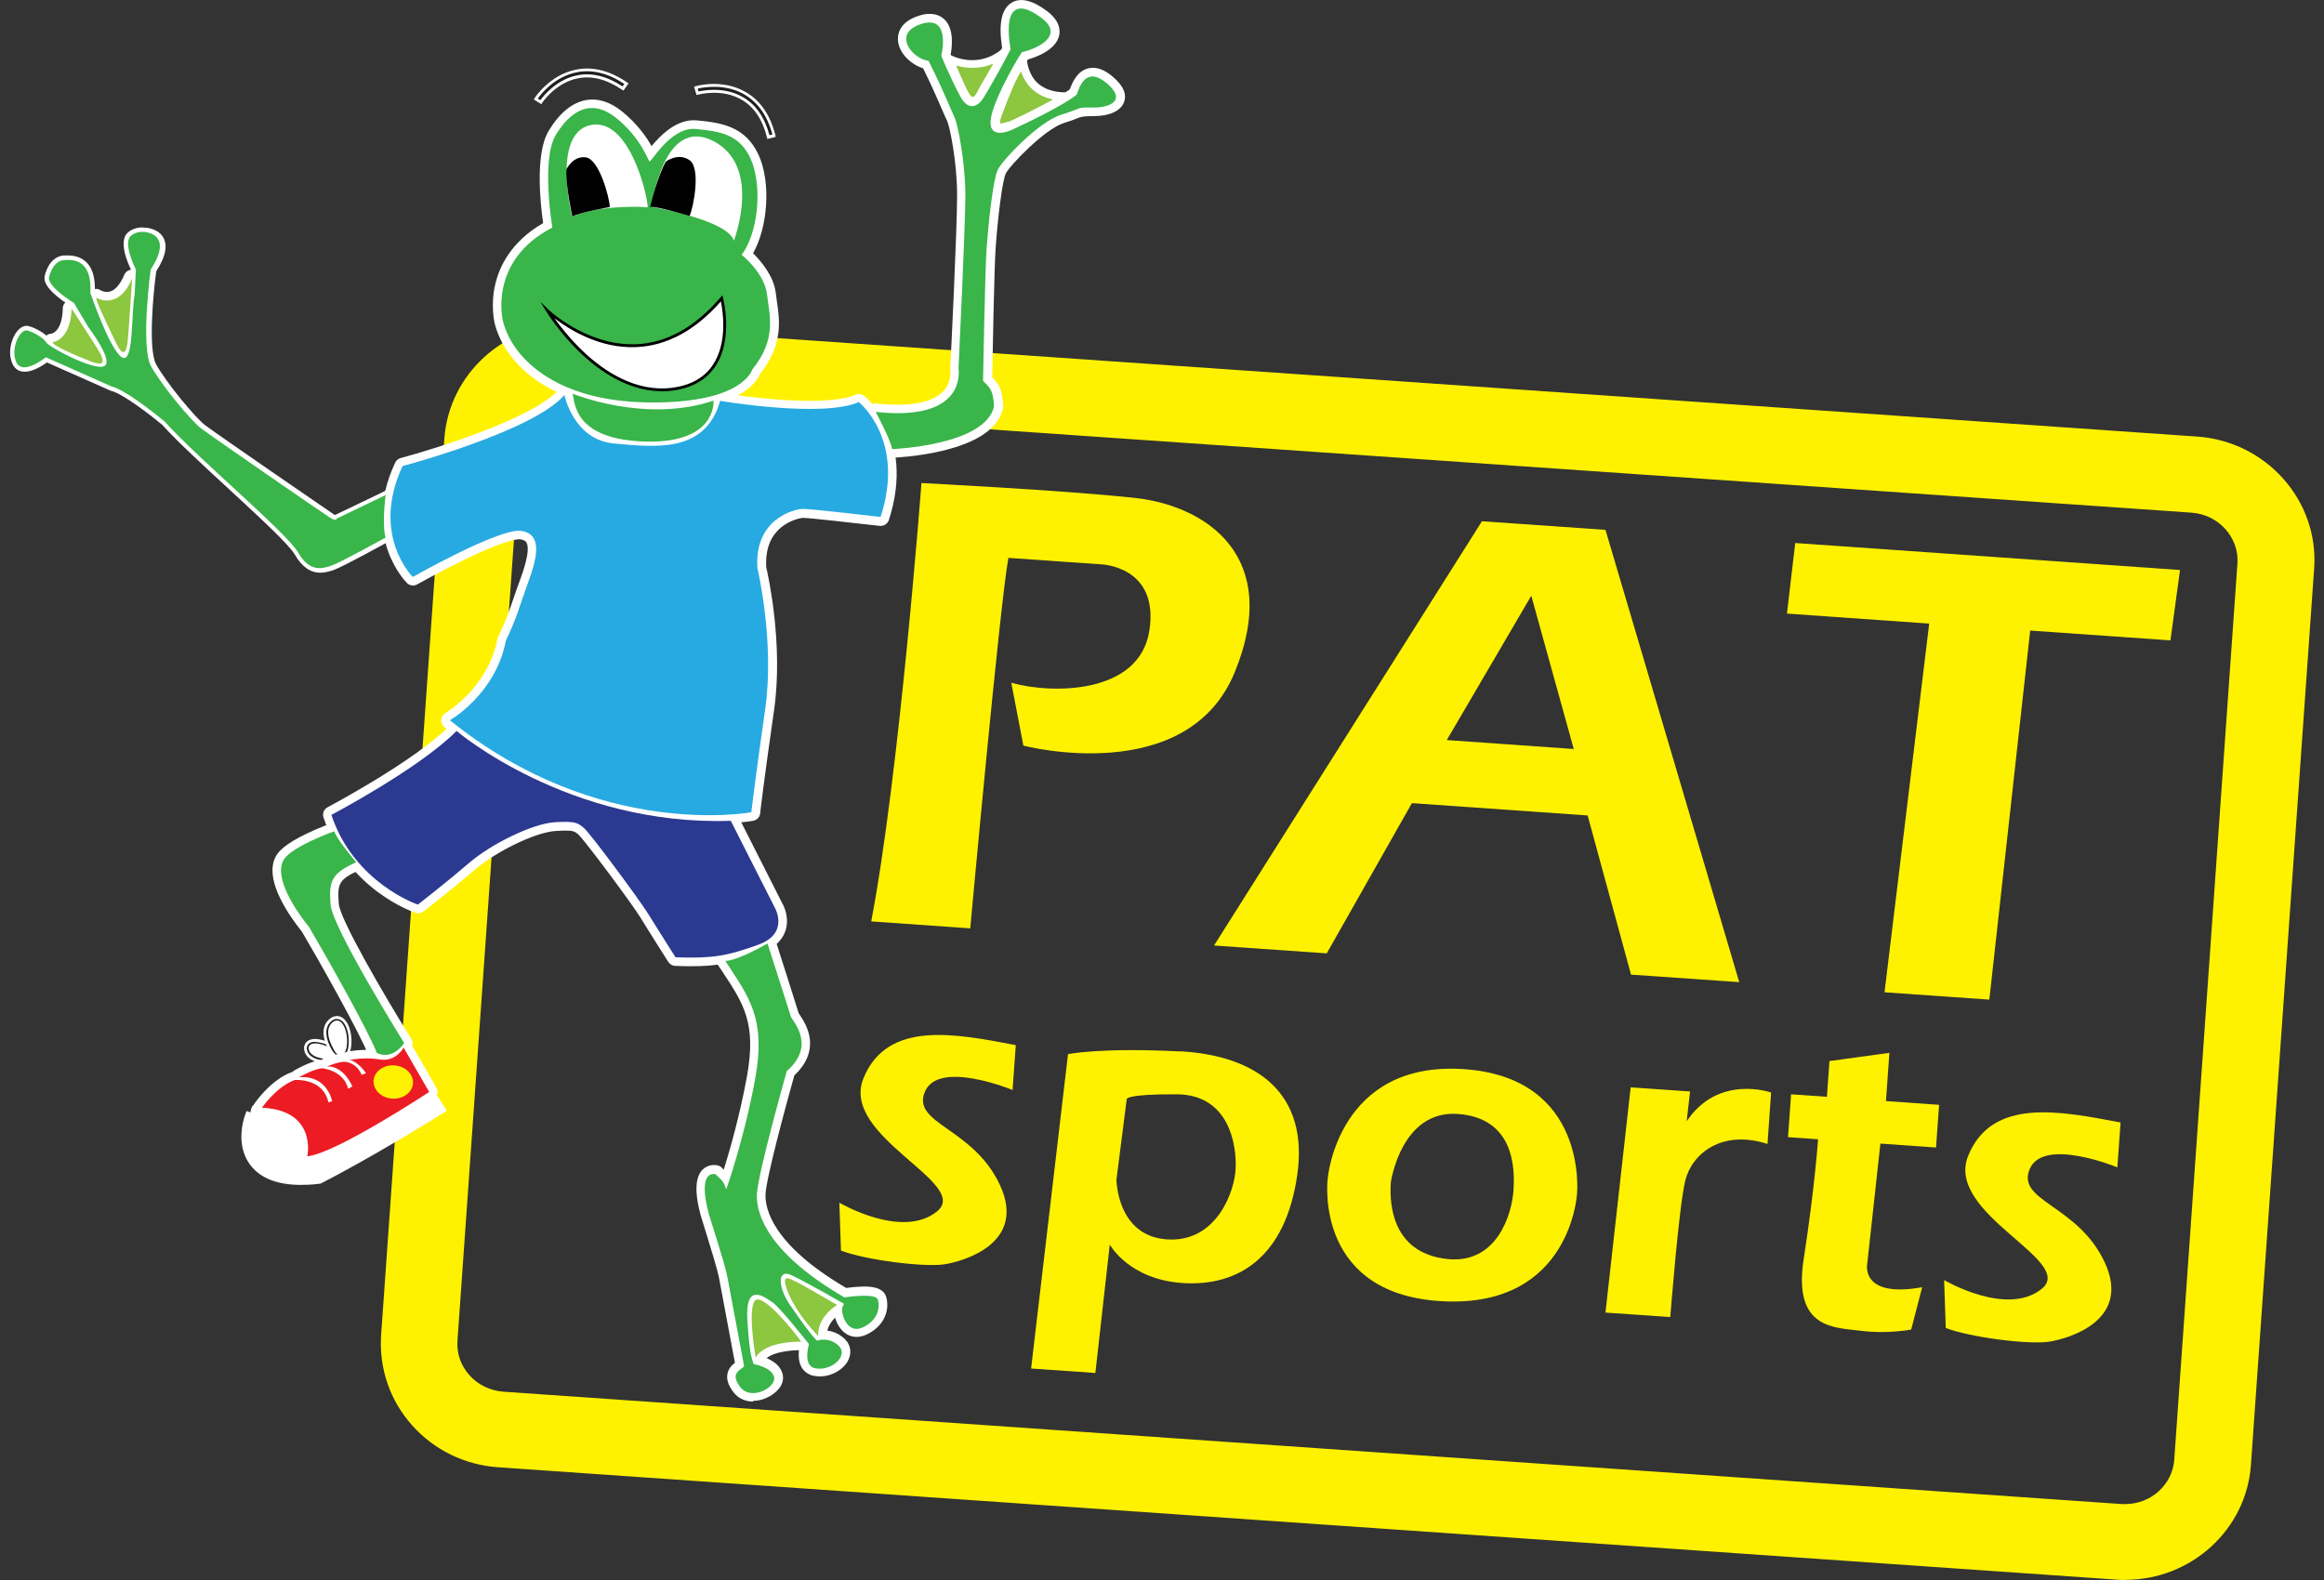 <svg xmlns="http://www.w3.org/2000/svg" width="100" height="68" viewBox="0 0 100 68" fill="none"><rect x="0" y="0" width="100" height="68" fill="#333333" stroke="none"/><g clip-path="url(#clip0_15602_3118)"><path d="M40.819 2.523C40.819 2.523 42.074 3.215 43.236 2.23L42.268 3.937C42.268 3.937 41.873 4.952 41.385 3.822C40.897 2.692 40.827 2.53 40.827 2.53" fill="#8DC63F"></path><path d="M44.004 2.445C44.004 2.445 43.98 4.19 45.925 4.152C45.925 4.152 43.701 5.359 43.438 5.397C43.182 5.436 42.648 5.72 42.95 4.898C43.252 4.075 43.825 2.699 44.004 2.438" fill="#8DC63F"></path><path d="M91.456 67.999C91.325 67.999 91.201 67.999 91.069 67.984L21.435 63.148C19.994 63.048 18.677 62.403 17.732 61.342C16.771 60.265 16.307 58.889 16.399 57.467L19.119 18.889C19.313 16.113 21.683 13.945 24.519 13.945C24.651 13.945 24.774 13.945 24.906 13.961L94.54 18.789C97.522 18.996 99.785 21.549 99.576 24.47L96.856 63.048C96.663 65.824 94.292 67.992 91.456 67.992V67.999ZM24.511 17.228C23.403 17.228 22.481 18.066 22.404 19.127L19.684 57.705C19.646 58.243 19.824 58.766 20.196 59.181C20.568 59.604 21.087 59.85 21.66 59.896L91.294 64.732C91.348 64.732 91.394 64.732 91.449 64.732C92.556 64.732 93.478 63.894 93.556 62.833L96.275 24.255C96.353 23.132 95.469 22.148 94.3 22.064L24.666 17.236C24.612 17.236 24.558 17.236 24.511 17.236V17.228Z" fill="#FFF200"></path><path d="M39.649 20.797C39.649 20.797 38.704 33.305 37.488 39.655L41.749 39.955C41.749 39.955 43.027 25.955 43.391 24.01L47.366 24.287C47.366 24.287 49.884 24.349 49.458 27.132C49.032 29.915 45.212 29.869 43.515 29.384L44.035 32.09C44.035 32.09 51.077 33.935 53.13 28.931C55.183 23.926 51.883 21.758 48.815 21.427C45.747 21.097 39.649 20.789 39.649 20.789" fill="#FFF200"></path><path d="M77.248 23.371L76.891 26.408L83.012 26.838L81.09 42.706L85.599 43.022L87.358 27.138L93.393 27.561L93.804 24.532L77.248 23.371Z" fill="#FFF200"></path><path d="M43.709 44.981L43.57 46.911C43.57 46.911 40.378 45.589 39.797 46.988C39.216 48.379 41.873 48.518 43.027 51.001C44.182 53.484 41.517 54.276 40.633 54.414C39.742 54.545 37.248 54.23 36.186 53.822L36.117 51.762C36.117 51.762 38.813 53.353 40.316 52.139C41.819 50.924 36.124 48.918 37.155 46.404C38.185 43.89 41.121 44.489 43.717 44.981" fill="#FFF200"></path><path d="M91.247 48.311L91.108 50.241C91.108 50.241 87.916 48.919 87.335 50.318C86.754 51.709 89.411 51.848 90.565 54.331C91.72 56.814 89.055 57.606 88.171 57.745C87.28 57.875 84.786 57.56 83.724 57.153L83.655 55.092C83.655 55.092 86.351 56.684 87.854 55.469C89.357 54.254 83.662 52.248 84.693 49.734C85.723 47.22 88.652 47.819 91.255 48.311" fill="#FFF200"></path><path d="M70.166 46.805L69.082 56.491L71.871 56.684C71.871 56.684 72.235 51.979 72.514 50.818C72.793 49.657 74.087 48.596 76.054 49.234L76.209 47.02C76.209 47.02 73.939 46.213 72.576 48.258L72.723 46.974L70.159 46.797L70.166 46.805Z" fill="#FFF200"></path><path d="M69.066 22.803L63.767 22.434L52.239 40.693L57.089 41.031L60.753 34.565L68.315 35.096L70.182 41.946L74.838 42.269L69.082 22.803H69.066ZM62.249 31.859L65.89 25.64L67.718 32.236L62.249 31.851V31.859Z" fill="#FFF200"></path><path d="M50.767 45.252C47.389 45.075 45.956 45.367 45.956 45.367L44.368 58.898L47.133 59.09L47.753 53.563C47.753 53.563 48.582 55.093 50.953 55.223C53.324 55.354 55.315 54.07 55.818 50.58C56.322 47.097 54.145 45.429 50.767 45.245V45.252ZM50.201 53.34C48.055 53.186 48.04 50.772 48.04 50.772L48.481 47.312C48.481 47.312 48.381 47.082 50.643 47.097C52.905 47.113 53.215 49.304 53.169 50.288C53.13 51.272 52.347 53.494 50.201 53.34Z" fill="#FFF200"></path><path d="M62.969 46.012C57.577 45.658 57.135 50.686 57.135 50.686C57.081 51.055 56.686 55.76 62.14 56.006C67.594 56.252 67.858 51.378 67.858 51.378C67.858 51.378 68.354 46.366 62.969 46.012ZM62.264 54.184C60.11 53.946 59.754 52.17 59.847 50.878C59.847 50.878 60.288 47.773 62.721 47.942C65.146 48.111 65.193 50.256 65.123 51.248C65.053 52.247 64.418 54.423 62.264 54.184Z" fill="#FFF200"></path><path d="M77.062 47.096L78.611 47.204L78.72 45.666L81.299 45.312L81.152 47.388L83.438 47.55L83.306 49.387L80.912 49.218L80.347 54.377C80.347 54.377 80.013 55.883 82.71 55.399L82.237 57.221C82.237 57.221 81.207 57.421 80.083 57.275C78.96 57.129 77.139 57.229 77.612 54.184C78.084 51.14 78.231 49.033 78.231 49.033L76.938 48.941L77.069 47.104L77.062 47.096Z" fill="#FFF200"></path><path d="M40.819 2.523C40.819 2.523 42.074 3.215 43.236 2.23L42.268 3.937C42.268 3.937 41.873 4.952 41.385 3.822C40.897 2.692 40.827 2.53 40.827 2.53" fill="#8DC63F"></path><path d="M41.858 4.521C41.617 4.521 41.408 4.313 41.222 3.883C40.742 2.775 40.664 2.606 40.664 2.599L40.447 2.122L40.912 2.376C40.959 2.399 42.082 2.991 43.128 2.099L43.887 1.453L42.431 4.006C42.384 4.113 42.198 4.513 41.865 4.521H41.858ZM41.145 2.829C41.23 3.021 41.354 3.314 41.54 3.744C41.687 4.082 41.803 4.175 41.858 4.175C41.927 4.175 42.051 4.006 42.105 3.867V3.844L42.748 2.737C42.121 3.006 41.532 2.929 41.153 2.822L41.145 2.829Z" fill="white"></path><path d="M44.004 2.445C44.004 2.445 43.98 4.19 45.925 4.152C45.925 4.152 43.701 5.359 43.438 5.397C43.182 5.436 42.648 5.72 42.95 4.898C43.252 4.075 43.825 2.699 44.004 2.438" fill="#8DC63F"></path><path d="M43.035 5.659C42.934 5.659 42.841 5.636 42.772 5.551C42.617 5.382 42.694 5.082 42.779 4.844C43.058 4.068 43.655 2.645 43.849 2.346L44.174 1.854V2.438C44.174 2.438 44.174 3.099 44.615 3.545C44.918 3.837 45.352 3.983 45.902 3.975L46.607 3.96L45.987 4.298C45.46 4.583 43.717 5.521 43.446 5.567C43.415 5.567 43.368 5.582 43.322 5.598C43.229 5.621 43.128 5.651 43.027 5.651L43.035 5.659ZM43.035 5.313C43.081 5.313 43.19 5.29 43.244 5.275C43.298 5.259 43.353 5.244 43.407 5.236C43.546 5.205 44.414 4.767 45.321 4.283C44.941 4.206 44.623 4.045 44.375 3.799C44.12 3.553 43.988 3.253 43.91 3.007C43.67 3.529 43.329 4.352 43.105 4.967C43.027 5.182 43.02 5.282 43.027 5.313H43.035Z" fill="white"></path><path d="M23.271 4.397L23.055 4.258C23.078 4.22 23.698 3.274 24.798 3.051C25.495 2.913 26.223 3.09 26.959 3.597L26.812 3.805C26.138 3.343 25.472 3.174 24.844 3.297C23.852 3.497 23.271 4.381 23.271 4.389" fill="#231F20"></path><path d="M23.287 4.481L22.969 4.282L23 4.228C23.023 4.189 23.659 3.221 24.782 2.998C25.495 2.852 26.239 3.036 26.99 3.551L27.044 3.59L26.828 3.897L26.773 3.866C26.107 3.413 25.464 3.244 24.852 3.374C23.899 3.567 23.341 4.405 23.318 4.443L23.287 4.497V4.481ZM23.14 4.243L23.248 4.312C23.388 4.12 23.953 3.42 24.829 3.244C25.456 3.113 26.115 3.274 26.789 3.72L26.866 3.613C26.161 3.144 25.464 2.975 24.805 3.113C23.86 3.305 23.287 4.035 23.14 4.243Z" fill="white"></path><path d="M33.064 5.896C32.863 5.104 32.483 4.543 31.925 4.228C31.042 3.728 30.027 4.013 30.012 4.013L29.942 3.767C29.988 3.751 31.081 3.451 32.049 4.005C32.669 4.359 33.087 4.974 33.304 5.835L33.056 5.896H33.064Z" fill="#231F20"></path><path d="M33.018 5.973L33.002 5.912C32.809 5.135 32.437 4.589 31.894 4.282C31.034 3.79 30.043 4.074 30.035 4.074L29.973 4.09L29.864 3.728L29.927 3.713C29.973 3.698 31.081 3.382 32.08 3.959C32.715 4.32 33.142 4.943 33.366 5.827L33.382 5.889L33.018 5.981V5.973ZM30.717 3.867C31.081 3.867 31.53 3.928 31.956 4.174C32.514 4.489 32.901 5.043 33.111 5.819L33.235 5.789C33.018 4.974 32.607 4.397 32.018 4.059C31.189 3.582 30.26 3.759 30.02 3.813L30.058 3.936C30.167 3.913 30.415 3.867 30.717 3.867Z" fill="white"></path><path d="M12.944 50.995C11.929 50.995 11.193 50.703 10.767 50.134C10.054 49.18 10.55 47.95 10.612 47.812L11.976 48.389C11.898 48.573 11.79 49.042 11.96 49.265C12.131 49.488 12.642 49.572 13.355 49.511C13.858 49.249 15.865 48.173 18.437 46.566L19.227 47.804C16.206 49.703 14.005 50.833 13.913 50.879L13.789 50.941L13.649 50.956C13.401 50.987 13.169 50.995 12.952 50.995H12.944Z" fill="white"></path><path d="M14.269 45.628C14.052 45.628 13.332 45.597 13.246 45.167C13.231 45.067 13.262 45.006 13.293 44.967C13.347 44.906 13.432 44.867 13.556 44.867C13.913 44.867 14.517 45.136 14.563 45.459C14.563 45.505 14.54 45.551 14.494 45.567L14.323 45.621C14.323 45.621 14.308 45.621 14.3 45.621C14.3 45.621 14.292 45.621 14.269 45.621V45.628Z" fill="#231F20"></path><path d="M14.269 45.689C14.037 45.689 13.277 45.651 13.184 45.174C13.161 45.051 13.2 44.974 13.239 44.928C13.3 44.851 13.409 44.812 13.549 44.812C13.928 44.812 14.563 45.105 14.618 45.458C14.633 45.535 14.579 45.612 14.509 45.635L14.339 45.689C14.339 45.689 14.308 45.689 14.3 45.689C14.3 45.689 14.292 45.689 14.269 45.689ZM13.556 44.935C13.456 44.935 13.378 44.959 13.339 45.012C13.308 45.051 13.3 45.097 13.308 45.158C13.386 45.55 14.122 45.574 14.269 45.574C14.284 45.574 14.292 45.574 14.292 45.574C14.292 45.574 14.292 45.574 14.3 45.574L14.47 45.52C14.47 45.52 14.501 45.497 14.494 45.481C14.447 45.197 13.874 44.943 13.549 44.943L13.556 44.935Z" fill="white"></path><path d="M13.556 44.968C13.874 44.968 14.424 45.221 14.47 45.475L14.3 45.529C14.3 45.529 14.292 45.529 14.277 45.529C14.13 45.529 13.425 45.513 13.355 45.144C13.332 45.021 13.425 44.968 13.572 44.968M13.556 44.775C13.401 44.775 13.285 44.821 13.215 44.906C13.153 44.983 13.13 45.075 13.153 45.183C13.246 45.675 13.967 45.721 14.269 45.721C14.292 45.721 14.3 45.721 14.3 45.721C14.316 45.721 14.331 45.721 14.354 45.713L14.525 45.659C14.618 45.629 14.68 45.536 14.664 45.444C14.602 45.029 13.905 44.768 13.556 44.768V44.775Z" fill="#231F20"></path><path d="M14.269 45.789C13.951 45.789 13.192 45.735 13.091 45.197C13.068 45.074 13.091 44.959 13.169 44.867C13.254 44.767 13.386 44.713 13.556 44.713C13.928 44.713 14.649 44.99 14.726 45.443C14.749 45.566 14.664 45.689 14.548 45.728L14.377 45.782C14.377 45.782 14.331 45.789 14.308 45.789C14.308 45.789 14.292 45.789 14.277 45.789H14.269ZM13.556 44.836C13.425 44.836 13.324 44.874 13.262 44.944C13.215 45.005 13.192 45.082 13.208 45.174C13.293 45.62 13.975 45.666 14.269 45.666C14.284 45.666 14.3 45.666 14.3 45.666C14.316 45.666 14.323 45.666 14.339 45.666L14.509 45.612C14.571 45.597 14.618 45.528 14.602 45.466C14.548 45.097 13.889 44.844 13.556 44.844V44.836ZM14.269 45.589C14.06 45.589 13.363 45.559 13.285 45.159C13.27 45.074 13.293 45.02 13.324 44.99C13.37 44.936 13.448 44.905 13.564 44.905C13.897 44.905 14.486 45.166 14.532 45.466V45.52L14.308 45.589H14.3C14.3 45.589 14.292 45.589 14.269 45.589ZM13.556 45.028C13.486 45.028 13.432 45.044 13.417 45.066C13.417 45.066 13.401 45.09 13.409 45.136C13.471 45.459 14.191 45.466 14.277 45.466H14.292L14.401 45.436C14.308 45.236 13.851 45.028 13.564 45.028H13.556Z" fill="white"></path><path d="M14.672 45.505C14.672 45.505 14.633 45.505 14.61 45.482L14.432 45.351C14.432 45.351 14.416 45.336 14.408 45.328C14.385 45.29 13.765 44.406 14.269 43.975C14.339 43.914 14.408 43.883 14.486 43.883C14.641 43.883 14.78 44.021 14.873 44.267C14.997 44.605 15.036 45.228 14.726 45.474C14.711 45.49 14.687 45.497 14.664 45.497L14.672 45.505Z" fill="#231F20"></path><path d="M14.672 45.566C14.672 45.566 14.602 45.558 14.579 45.535L14.401 45.404C14.401 45.404 14.377 45.381 14.37 45.366C14.339 45.327 13.696 44.405 14.246 43.936C14.323 43.867 14.408 43.836 14.501 43.836C14.687 43.836 14.842 43.99 14.943 44.259C15.075 44.628 15.113 45.266 14.78 45.535C14.749 45.558 14.718 45.573 14.68 45.573L14.672 45.566ZM14.494 43.951C14.432 43.951 14.377 43.974 14.323 44.028C13.858 44.428 14.447 45.266 14.47 45.297C14.47 45.297 14.47 45.297 14.478 45.304L14.656 45.435C14.656 45.435 14.687 45.443 14.703 45.435C14.974 45.212 14.951 44.636 14.827 44.297C14.749 44.074 14.633 43.951 14.501 43.951H14.494Z" fill="white"></path><path d="M14.494 43.983C14.85 43.983 15.036 45.106 14.672 45.406L14.494 45.275C14.494 45.275 13.897 44.437 14.339 44.052C14.393 44.006 14.439 43.991 14.486 43.991M14.494 43.791C14.393 43.791 14.3 43.83 14.215 43.906C13.758 44.298 14.075 45.021 14.339 45.39C14.346 45.406 14.362 45.421 14.377 45.436L14.556 45.567C14.556 45.567 14.633 45.605 14.672 45.605C14.718 45.605 14.757 45.59 14.796 45.559C15.137 45.282 15.098 44.614 14.966 44.245C14.827 43.852 14.61 43.799 14.486 43.799L14.494 43.791Z" fill="#231F20"></path><path d="M14.672 45.658C14.618 45.658 14.563 45.643 14.517 45.604L14.339 45.474C14.339 45.474 14.3 45.435 14.284 45.42C14.013 45.035 13.68 44.274 14.176 43.859C14.277 43.775 14.385 43.728 14.494 43.728C14.625 43.728 14.873 43.79 15.028 44.221C15.168 44.605 15.199 45.312 14.835 45.604C14.788 45.643 14.734 45.666 14.672 45.666V45.658ZM14.494 43.852C14.408 43.852 14.331 43.882 14.253 43.952C13.827 44.313 14.137 45.005 14.385 45.351C14.393 45.358 14.401 45.374 14.416 45.381L14.594 45.512C14.641 45.551 14.71 45.551 14.765 45.512C15.067 45.266 15.051 44.628 14.92 44.267C14.796 43.913 14.602 43.859 14.501 43.859L14.494 43.852ZM14.672 45.481L14.447 45.312C14.424 45.266 13.827 44.413 14.308 43.998C14.37 43.944 14.432 43.921 14.501 43.921C14.641 43.921 14.765 44.051 14.85 44.282C14.974 44.628 14.997 45.22 14.718 45.451L14.68 45.481H14.672ZM14.54 45.228L14.664 45.32C14.835 45.128 14.842 44.651 14.726 44.321C14.664 44.144 14.579 44.044 14.494 44.044C14.494 44.044 14.424 44.059 14.385 44.097C14.005 44.42 14.486 45.151 14.54 45.228Z" fill="white"></path><path d="M13.758 24.548C13.355 24.548 13.029 24.309 12.743 23.825C12.479 23.372 11.224 22.211 9.892 20.988C8.799 19.981 7.668 18.943 7.01 18.213C6.909 18.128 5.383 16.867 4.763 16.729H4.747L1.982 15.499C1.834 15.607 1.401 15.914 1.044 15.914C0.843 15.914 0.696 15.822 0.61 15.637C0.417 15.222 0.541 14.715 0.742 14.415C0.858 14.23 0.998 14.131 1.129 14.131C1.145 14.131 1.168 14.131 1.184 14.131C1.501 14.2 1.974 14.5 2.082 14.7C2.183 14.838 3.732 15.691 4.321 15.691C4.383 15.691 4.414 15.684 4.43 15.676C4.453 15.668 4.468 15.645 4.476 15.622C4.546 15.361 4.05 14.584 3.725 14.154C3.725 14.154 3.725 14.154 3.725 14.146L3.113 13.108C2.865 12.954 1.896 12.332 2.02 11.886C2.191 11.263 2.516 11.117 2.756 11.101C2.811 11.101 2.865 11.101 2.927 11.101C3.252 11.101 3.5 11.194 3.678 11.386C3.918 11.632 4.019 12.047 3.988 12.601C4.221 13.285 4.887 15.053 5.297 15.307C5.321 15.322 5.336 15.322 5.344 15.322C5.344 15.322 5.445 15.322 5.514 14.869C5.561 14.553 5.584 14.146 5.607 13.746C5.631 13.331 5.646 12.939 5.7 12.693L5.755 11.632C5.654 11.432 5.181 10.417 5.576 10.087C5.724 9.964 5.917 9.895 6.134 9.895C6.413 9.895 6.707 10.01 6.839 10.179C7.095 10.51 7.017 10.986 6.591 11.647C6.553 11.932 6.173 14.984 6.607 15.745C7.072 16.56 8.28 18.036 8.722 18.374C9.179 18.728 13.967 22.018 14.23 22.195C14.323 22.257 14.377 22.28 14.408 22.288C14.416 22.272 14.432 22.257 14.447 22.249L16.562 21.234C16.562 21.234 16.593 21.227 16.609 21.227C16.632 21.227 16.647 21.227 16.663 21.242C16.694 21.265 16.709 21.296 16.702 21.334C16.702 21.35 16.531 22.58 16.702 23.11C16.717 23.156 16.702 23.202 16.655 23.226C16.578 23.272 14.695 24.309 14.3 24.448C14.145 24.502 13.967 24.555 13.765 24.555L13.758 24.548Z" fill="white"></path><path d="M6.126 9.979C6.39 9.979 6.646 10.095 6.754 10.225C6.932 10.448 6.986 10.833 6.483 11.601C6.483 11.601 6.033 14.946 6.506 15.776C6.979 16.614 8.203 18.09 8.652 18.436C9.101 18.782 13.843 22.049 14.168 22.257C14.308 22.349 14.377 22.372 14.424 22.372C14.486 22.372 14.478 22.319 14.478 22.319L16.593 21.304C16.593 21.304 16.423 22.564 16.593 23.118C16.593 23.118 14.649 24.194 14.253 24.333C14.106 24.387 13.936 24.44 13.75 24.44C13.456 24.44 13.13 24.294 12.82 23.764C12.324 22.903 8.513 19.728 7.079 18.128C7.079 18.128 5.452 16.768 4.786 16.614L1.966 15.361C1.966 15.361 1.432 15.791 1.044 15.791C0.897 15.791 0.773 15.73 0.703 15.576C0.44 14.999 0.835 14.208 1.129 14.208C1.137 14.208 1.153 14.208 1.16 14.208C1.455 14.269 1.904 14.554 1.997 14.73C2.082 14.892 3.694 15.776 4.329 15.776C4.391 15.776 4.438 15.768 4.476 15.753C4.933 15.553 3.81 14.085 3.81 14.085L3.182 13.031C3.182 13.031 1.997 12.316 2.113 11.901C2.229 11.486 2.439 11.209 2.756 11.186C2.803 11.186 2.857 11.186 2.927 11.186C3.314 11.186 3.965 11.325 3.895 12.601C3.895 12.601 4.724 15.046 5.251 15.376C5.29 15.399 5.321 15.407 5.352 15.407C5.762 15.407 5.654 13.385 5.809 12.693L5.863 11.601C5.863 11.601 5.282 10.464 5.646 10.148C5.793 10.025 5.971 9.979 6.142 9.979M6.126 9.787C5.886 9.787 5.669 9.864 5.507 10.002C5.073 10.371 5.507 11.348 5.654 11.64L5.6 12.67C5.545 12.924 5.53 13.316 5.507 13.731C5.491 14.077 5.468 14.438 5.429 14.723C5.39 15.015 5.344 15.138 5.321 15.192C4.98 14.923 4.391 13.47 4.081 12.578C4.104 12.001 3.996 11.571 3.74 11.309C3.539 11.102 3.268 10.994 2.919 10.994C2.849 10.994 2.795 10.994 2.749 10.994C2.524 11.009 2.121 11.14 1.927 11.855C1.858 12.117 2.036 12.409 2.485 12.778C2.71 12.962 2.95 13.116 3.043 13.178L3.647 14.192C3.647 14.192 3.655 14.208 3.663 14.215C3.663 14.215 3.887 14.515 4.089 14.846C4.407 15.369 4.399 15.553 4.399 15.591C4.391 15.591 4.368 15.591 4.337 15.591C3.794 15.591 2.346 14.815 2.175 14.638C2.028 14.392 1.524 14.1 1.215 14.031C1.191 14.031 1.168 14.023 1.145 14.023C0.974 14.023 0.812 14.139 0.672 14.346C0.463 14.669 0.331 15.215 0.541 15.668C0.641 15.884 0.827 15.999 1.067 15.999C1.424 15.999 1.834 15.73 2.02 15.599L4.74 16.806C4.74 16.806 4.763 16.814 4.778 16.822C5.29 16.937 6.529 17.906 6.979 18.282C7.637 19.013 8.768 20.05 9.861 21.058C11.123 22.226 12.433 23.426 12.688 23.872C12.991 24.394 13.347 24.648 13.789 24.648C13.998 24.648 14.191 24.586 14.354 24.533C14.757 24.394 16.647 23.349 16.725 23.302C16.802 23.256 16.841 23.164 16.818 23.072C16.686 22.657 16.779 21.68 16.826 21.342C16.833 21.273 16.802 21.204 16.748 21.158C16.717 21.134 16.671 21.119 16.632 21.119C16.601 21.119 16.57 21.119 16.547 21.142L14.432 22.157C14.432 22.157 14.416 22.157 14.416 22.165C14.393 22.149 14.354 22.134 14.315 22.103C14.052 21.926 9.272 18.644 8.815 18.29C8.381 17.952 7.18 16.499 6.723 15.691C6.367 15.061 6.591 12.624 6.723 11.678C7.165 10.986 7.242 10.479 6.955 10.118C6.8 9.925 6.491 9.795 6.173 9.795L6.126 9.787Z" fill="white"></path><path d="M24.643 16.943C24.643 16.943 27.757 18.235 30.701 17.243C30.701 17.243 30.872 19.073 27.811 19.004C24.751 18.934 24.736 17.397 24.643 16.943Z" fill="#231F20"></path><path d="M27.974 19.365C27.92 19.365 27.866 19.365 27.804 19.365C24.666 19.296 24.403 17.712 24.302 17.12C24.302 17.082 24.286 17.051 24.286 17.02C24.255 16.89 24.31 16.751 24.41 16.659C24.511 16.567 24.658 16.551 24.79 16.605C24.836 16.62 27.827 17.828 30.585 16.897C30.693 16.859 30.81 16.874 30.903 16.936C30.996 16.997 31.058 17.097 31.073 17.212C31.073 17.243 31.135 17.927 30.57 18.527C30.043 19.088 29.167 19.373 27.974 19.373V19.365ZM25.17 17.512C25.394 18.02 25.991 18.596 27.819 18.635C28.85 18.658 29.609 18.45 30.012 18.035C30.097 17.943 30.159 17.858 30.205 17.766C28.168 18.258 26.169 17.82 25.162 17.512H25.17Z" fill="white"></path><path d="M23.767 9.794C23.767 9.794 23.271 6.857 23.922 5.796C24.573 4.735 25.456 4.228 26.51 5.073C27.564 5.919 27.881 6.88 27.943 6.949C28.005 7.018 28.857 5.45 29.934 5.55C31.011 5.65 31.817 5.796 32.289 6.811C32.762 7.826 32.7 9.732 32.003 10.839L31.91 10.962C31.91 10.962 32.894 11.747 33.002 12.661C33.111 13.576 33.436 14.591 32.367 15.906C32.367 15.906 31.987 17.374 27.889 17.32C23.791 17.267 21.993 15.306 21.637 13.799C21.637 13.799 20.994 11.224 23.767 9.794Z" fill="#231F20"></path><path d="M28.114 17.69C28.036 17.69 27.966 17.69 27.889 17.69C23.667 17.636 21.691 15.606 21.28 13.892C21.28 13.869 21.102 13.154 21.304 12.262C21.482 11.478 21.985 10.402 23.372 9.602C23.256 8.81 23.008 6.604 23.62 5.612C24.085 4.851 24.627 4.413 25.224 4.305C25.735 4.22 26.247 4.382 26.758 4.789C27.416 5.32 27.811 5.889 28.036 6.288C28.439 5.804 29.128 5.105 29.981 5.181C31.104 5.281 32.08 5.466 32.638 6.658C32.894 7.211 33.018 7.995 32.963 8.81C32.917 9.602 32.715 10.34 32.406 10.901C32.739 11.232 33.297 11.878 33.382 12.616C33.397 12.731 33.413 12.839 33.428 12.962C33.552 13.8 33.7 14.838 32.708 16.083C32.553 16.46 31.778 17.69 28.121 17.69H28.114ZM25.48 5.012C25.433 5.012 25.387 5.012 25.34 5.028C24.867 5.112 24.48 5.597 24.24 5.989C23.767 6.765 24 8.956 24.131 9.733C24.155 9.886 24.077 10.048 23.938 10.117C21.443 11.401 21.985 13.684 21.993 13.707C22.179 14.476 22.752 15.237 23.566 15.799C24.635 16.529 26.138 16.929 27.889 16.952C27.966 16.952 28.036 16.952 28.106 16.952C31.437 16.952 31.964 15.891 32.003 15.806C32.011 15.752 32.034 15.722 32.072 15.675C32.909 14.653 32.793 13.884 32.677 13.069C32.661 12.946 32.638 12.823 32.63 12.7C32.545 11.947 31.685 11.247 31.677 11.247C31.522 11.124 31.491 10.894 31.615 10.74L31.693 10.632C32.336 9.594 32.359 7.841 31.948 6.965C31.584 6.189 31.05 6.019 29.895 5.912C29.276 5.858 28.664 6.65 28.4 6.988C28.245 7.188 28.152 7.311 27.951 7.319C27.835 7.319 27.726 7.273 27.657 7.188C27.61 7.134 27.587 7.088 27.548 6.996C27.424 6.727 27.083 6.012 26.27 5.358C25.983 5.128 25.72 5.012 25.464 5.012H25.48Z" fill="white"></path><path d="M14.377 35.779C14.377 35.779 12.487 36.448 12.185 37.04C11.883 37.624 12.34 38.701 13.3 39.9C14.005 41.092 15.849 44.359 16.213 45.312C16.213 45.312 16.826 45.689 17.391 44.889C17.391 44.889 14.3 39.931 14.223 38.931C14.145 37.932 14.254 37.586 15.33 37.109C15.33 37.109 14.501 36.148 14.385 35.779" fill="#231F20"></path><path d="M16.562 45.774C16.33 45.774 16.136 45.705 16.012 45.628C15.942 45.582 15.888 45.52 15.865 45.443C15.524 44.528 13.688 41.276 12.998 40.108C12.216 39.124 11.395 37.763 11.86 36.871C11.968 36.664 12.224 36.341 13.239 35.856C13.758 35.61 14.238 35.441 14.254 35.434C14.347 35.403 14.455 35.403 14.54 35.449C14.633 35.495 14.695 35.572 14.726 35.664C14.788 35.849 15.23 36.433 15.601 36.871C15.679 36.956 15.71 37.079 15.679 37.194C15.656 37.309 15.578 37.402 15.47 37.448C14.54 37.855 14.517 38.071 14.579 38.908C14.633 39.57 16.516 42.814 17.693 44.705C17.771 44.828 17.763 44.99 17.678 45.105C17.314 45.62 16.895 45.774 16.555 45.774H16.562ZM16.492 45.036C16.593 45.059 16.748 45.036 16.934 44.859C16.198 43.667 13.928 39.923 13.851 38.962C13.773 37.971 13.905 37.463 14.742 36.986C14.563 36.764 14.347 36.479 14.199 36.241C13.432 36.541 12.642 36.971 12.51 37.209C12.348 37.517 12.534 38.347 13.587 39.677C13.595 39.693 13.611 39.708 13.618 39.716C14.3 40.869 16.02 43.906 16.492 45.036Z" fill="white"></path><path d="M31.212 41.353C31.212 41.353 31.608 41.407 33.025 40.607C33.025 40.607 33.978 43.567 34.025 43.744C34.071 43.913 35.156 44.974 33.854 46.097C33.854 46.097 32.607 50.51 32.568 51.409C32.53 52.309 33.126 53.977 36.334 55.837C36.334 55.837 37.682 55.622 37.775 55.937C37.868 56.252 37.798 56.814 37.124 57.129C36.45 57.444 36.171 56.529 36.248 56.252L36.318 56.114C36.318 56.114 34.761 55.215 34.079 54.892C33.397 54.561 33.498 55.445 33.986 56.153C34.474 56.86 34.916 57.483 35.156 57.698C35.156 57.698 35.683 57.506 36.101 57.936C36.527 58.359 35.737 59.066 35.017 58.874C34.583 58.713 34.769 58.013 34.807 57.844C34.807 57.844 33.537 56.237 33.235 56.045C32.932 55.853 32.057 55.115 32.158 56.814C32.266 58.513 32.382 58.467 32.421 58.705C32.421 58.705 33.235 58.843 33.312 59.282C33.39 59.72 32.305 60.312 31.84 59.681C31.375 59.059 31.918 58.959 32.018 58.797C32.018 58.797 31.422 55.607 31.298 54.953C31.174 54.3 30.469 52.224 30.453 52.055C30.453 52.055 30.004 50.417 30.786 50.533C30.972 50.74 31.112 50.755 31.251 51.186C31.251 51.186 32.034 48.987 32.499 46.404C32.964 43.821 32.235 42.929 31.212 41.361" fill="#231F20"></path><path d="M32.406 60.32C32.057 60.32 31.747 60.174 31.546 59.897C31.344 59.628 31.259 59.382 31.298 59.151C31.337 58.898 31.499 58.744 31.623 58.652C31.491 57.937 31.05 55.569 30.941 55.008C30.872 54.639 30.585 53.724 30.384 53.063C30.19 52.44 30.12 52.225 30.105 52.117C30.019 51.794 29.802 50.825 30.198 50.372C30.36 50.195 30.593 50.111 30.848 50.149C30.934 50.164 31.019 50.203 31.073 50.272C31.096 50.295 31.12 50.318 31.143 50.341C31.406 49.495 31.84 47.981 32.142 46.32C32.553 44.037 32.003 43.207 31.089 41.823C31.027 41.731 30.965 41.638 30.903 41.546C30.825 41.423 30.825 41.269 30.903 41.146C30.972 41.031 31.104 40.969 31.236 40.977C31.282 40.977 31.685 40.931 32.84 40.278C32.94 40.224 33.056 40.216 33.157 40.255C33.258 40.293 33.343 40.377 33.374 40.485C33.529 40.962 34.257 43.245 34.366 43.606C34.373 43.622 34.397 43.653 34.412 43.676C34.544 43.876 34.792 44.245 34.846 44.721C34.908 45.29 34.683 45.813 34.18 46.282C33.816 47.573 32.964 50.725 32.94 51.402C32.917 51.994 33.211 53.555 36.411 55.431C36.55 55.415 36.775 55.384 37.008 55.377C37.302 55.361 37.992 55.338 38.131 55.815C38.286 56.353 38.084 57.06 37.286 57.437C36.938 57.599 36.589 57.568 36.318 57.337C36.008 57.083 35.853 56.599 35.877 56.261C35.427 56.007 34.497 55.477 33.978 55.223C34.009 55.384 34.102 55.638 34.296 55.915C34.598 56.345 35.024 56.968 35.28 57.268C35.59 57.23 36.016 57.291 36.365 57.645C36.62 57.898 36.659 58.267 36.473 58.59C36.225 59.021 35.574 59.367 34.924 59.19C34.908 59.19 34.9 59.19 34.885 59.175C34.575 59.059 34.249 58.736 34.412 57.898C33.847 57.191 33.196 56.422 33.033 56.315C33.01 56.299 32.979 56.276 32.948 56.253C32.878 56.207 32.685 56.076 32.584 56.053C32.553 56.115 32.499 56.292 32.53 56.753C32.599 57.875 32.677 58.206 32.723 58.36C33.056 58.452 33.591 58.682 33.684 59.182C33.761 59.62 33.382 59.989 32.971 60.166C32.785 60.251 32.592 60.289 32.413 60.289L32.406 60.32ZM32.026 59.267C32.026 59.267 32.057 59.351 32.135 59.459C32.166 59.498 32.251 59.613 32.499 59.574C32.731 59.536 32.901 59.39 32.94 59.321C32.886 59.228 32.599 59.098 32.351 59.059C32.328 59.059 32.305 59.052 32.289 59.044C32.235 59.113 32.166 59.159 32.111 59.205C32.088 59.221 32.049 59.251 32.026 59.275V59.267ZM35.148 58.513C35.381 58.559 35.605 58.467 35.729 58.367C35.83 58.29 35.861 58.214 35.861 58.198C35.861 58.198 35.861 58.198 35.853 58.183C35.621 57.944 35.334 58.021 35.295 58.037C35.249 58.052 35.195 58.06 35.148 58.06C35.078 58.398 35.141 58.498 35.156 58.513H35.148ZM36.605 56.361C36.605 56.461 36.675 56.714 36.791 56.807C36.814 56.822 36.853 56.853 36.961 56.799C37.387 56.599 37.441 56.307 37.434 56.145C37.286 56.122 36.992 56.13 36.682 56.161C36.682 56.199 36.667 56.238 36.651 56.276L36.612 56.361H36.605ZM30.825 51.994C30.841 52.079 30.972 52.486 31.081 52.847C31.305 53.57 31.584 54.462 31.662 54.877C31.701 55.062 31.77 55.454 31.856 55.915C31.918 55.707 32.026 55.538 32.212 55.431C32.623 55.2 33.064 55.477 33.328 55.654C33.196 55.261 33.173 54.877 33.382 54.639C33.444 54.569 33.575 54.454 33.792 54.447C32.398 53.132 32.173 52.032 32.197 51.387C32.235 50.472 33.366 46.451 33.498 45.99C33.521 45.92 33.56 45.859 33.614 45.813C34.397 45.136 34.118 44.567 33.8 44.083C33.738 43.983 33.692 43.914 33.669 43.829C33.638 43.714 33.18 42.284 32.816 41.139C32.39 41.362 32.065 41.5 31.825 41.584C32.708 42.93 33.32 43.975 32.878 46.451C32.413 49.034 31.623 51.264 31.615 51.287C31.561 51.433 31.422 51.533 31.259 51.533C31.096 51.533 30.957 51.425 30.91 51.279C30.848 51.079 30.802 51.025 30.717 50.948C30.678 51.148 30.717 51.579 30.817 51.94C30.817 51.956 30.825 51.971 30.825 51.986V51.994ZM30.825 52.002C30.825 52.002 30.825 52.002 30.825 52.009C30.825 52.009 30.825 52.009 30.825 52.002Z" fill="white"></path><path d="M37.682 17.729C37.682 17.729 38.34 18.959 38.387 19.328C38.387 19.328 42.377 19.182 42.772 17.498C42.741 16.76 42.578 16.683 42.299 16.391C42.299 16.391 42.384 11.648 42.454 10.664C42.524 9.679 42.725 7.75 42.927 7.319C43.128 6.889 44.709 5.228 45.669 4.936C46.622 4.644 46.242 4.621 47.009 4.628C47.776 4.644 48.497 4.313 47.614 3.575C46.73 2.837 46.452 3.729 46.328 4.075C46.328 4.075 45.816 4.536 43.539 5.589C42.903 5.859 42.423 5.743 42.702 4.813C42.981 3.883 43.779 2.53 43.972 2.245C44.492 2.138 45.894 1.576 44.801 0.761C43.709 -0.053 43.19 0.392 43.484 2.122C42.679 3.667 42.276 4.275 42.276 4.275C42.276 4.275 41.772 5.044 41.292 4.098C40.804 3.16 40.502 2.399 40.502 2.399C40.502 2.399 40.951 0.615 39.642 1.031C38.34 1.446 39.293 2.56 39.952 2.614C40.626 3.952 40.928 4.752 41.075 5.059C41.222 5.367 41.532 6.989 41.54 8.38C41.54 9.772 41.245 15.761 41.245 15.845C41.245 15.93 41.633 18.152 37.689 17.729" fill="#231F20"></path><path d="M38.394 19.697C38.208 19.697 38.053 19.566 38.03 19.381C37.999 19.197 37.658 18.466 37.364 17.905C37.302 17.782 37.31 17.644 37.387 17.529C37.465 17.413 37.596 17.352 37.736 17.367C39.092 17.513 40.068 17.344 40.548 16.883C40.804 16.637 40.92 16.306 40.889 15.906C40.889 15.876 40.889 15.853 40.889 15.822C40.904 15.622 41.191 9.741 41.183 8.38C41.183 6.981 40.866 5.435 40.757 5.212C40.711 5.112 40.649 4.982 40.571 4.797C40.393 4.39 40.138 3.782 39.719 2.937C39.231 2.791 38.704 2.322 38.642 1.776C38.619 1.538 38.642 0.961 39.541 0.677C40.106 0.492 40.447 0.661 40.626 0.823C41.067 1.23 40.967 2.022 40.904 2.36C41.005 2.599 41.269 3.214 41.641 3.929C41.749 4.144 41.827 4.19 41.85 4.198C41.888 4.19 41.966 4.113 41.989 4.075C41.989 4.067 42.377 3.49 43.12 2.06C42.958 1.015 43.097 0.377 43.531 0.115C43.91 -0.115 44.422 0.008 45.042 0.469C45.584 0.876 45.63 1.268 45.576 1.522C45.437 2.153 44.584 2.46 44.228 2.56C43.972 2.975 43.314 4.128 43.081 4.913C43.004 5.182 43.012 5.305 43.02 5.343C43.066 5.343 43.198 5.343 43.407 5.251C45.15 4.444 45.84 3.99 46.033 3.844C46.142 3.552 46.343 3.067 46.816 2.944C47.141 2.86 47.498 2.975 47.869 3.29C48.327 3.675 48.497 4.044 48.365 4.397C48.226 4.774 47.738 4.997 47.071 4.997C47.056 4.997 47.041 4.997 47.025 4.997C46.751 4.997 46.563 5.015 46.459 5.051C46.343 5.097 46.157 5.174 45.793 5.289C44.956 5.543 43.438 7.134 43.275 7.473C43.128 7.788 42.927 9.418 42.841 10.686C42.779 11.555 42.71 15.422 42.694 16.245C42.965 16.521 43.136 16.744 43.167 17.482C43.167 17.513 43.167 17.552 43.159 17.582C42.958 18.428 42.082 19.035 40.54 19.404C39.471 19.658 38.464 19.697 38.425 19.697C38.425 19.697 38.418 19.697 38.41 19.697H38.394ZM38.309 18.144C38.441 18.405 38.572 18.705 38.666 18.943C39.789 18.858 42.105 18.474 42.407 17.459C42.384 16.998 42.315 16.929 42.136 16.737C42.105 16.706 42.074 16.675 42.036 16.637C41.974 16.567 41.935 16.475 41.935 16.383C41.935 16.191 42.02 11.624 42.09 10.64C42.09 10.609 42.299 7.803 42.593 7.173C42.702 6.935 43.105 6.458 43.601 5.974C43.012 6.204 42.679 6.073 42.501 5.912C42.237 5.681 42.183 5.289 42.338 4.751C42.198 4.859 42.012 4.959 41.78 4.943C41.625 4.936 41.478 4.882 41.338 4.774C41.362 4.828 41.385 4.866 41.4 4.905C41.594 5.305 41.896 7.019 41.904 8.388C41.904 9.764 41.633 15.43 41.609 15.86C41.672 16.644 41.338 17.144 41.044 17.421C40.486 17.959 39.564 18.205 38.309 18.159V18.144ZM41.609 15.86V15.876C41.609 15.876 41.609 15.868 41.609 15.86ZM47.01 3.659C47.01 3.659 46.994 3.659 46.986 3.659C46.862 3.69 46.738 4.028 46.692 4.151L46.676 4.198C46.676 4.198 46.661 4.236 46.645 4.259C46.738 4.259 46.855 4.259 47.017 4.259C47.35 4.259 47.567 4.198 47.645 4.144C47.621 4.098 47.559 4.005 47.381 3.852C47.203 3.706 47.079 3.652 47.017 3.652L47.01 3.659ZM39.99 1.338C39.928 1.338 39.843 1.353 39.75 1.384C39.595 1.43 39.34 1.538 39.363 1.699C39.386 1.922 39.735 2.229 39.983 2.253C40.037 2.253 40.091 2.276 40.145 2.306C40.23 1.96 40.23 1.484 40.106 1.376C40.083 1.353 40.045 1.345 39.998 1.345L39.99 1.338ZM43.934 0.73C43.934 0.73 43.903 0.73 43.895 0.738C43.895 0.738 43.678 0.899 43.825 1.907C43.849 1.899 43.872 1.891 43.895 1.884C44.321 1.791 44.801 1.53 44.832 1.368C44.84 1.315 44.77 1.199 44.577 1.053C44.22 0.792 44.019 0.73 43.934 0.73Z" fill="white"></path><path d="M4.135 12.809C4.135 12.809 5.088 13.409 5.685 11.979C5.685 11.979 5.522 14.515 5.491 14.723C5.46 14.931 5.383 15.6 4.957 14.685C4.523 13.77 4.128 12.97 4.143 12.816" fill="#231F20"></path><path d="M5.305 15.515C4.941 15.515 4.732 15.077 4.616 14.831C4.546 14.677 4.476 14.531 4.407 14.393C3.872 13.27 3.748 12.986 3.764 12.778C3.771 12.648 3.849 12.524 3.965 12.471C4.081 12.417 4.221 12.417 4.329 12.494C4.352 12.509 4.546 12.609 4.755 12.54C4.972 12.471 5.181 12.225 5.344 11.833C5.414 11.663 5.592 11.571 5.77 11.617C5.948 11.656 6.064 11.817 6.057 12.002C6.041 12.263 5.886 14.554 5.863 14.769V14.785C5.832 15 5.77 15.454 5.383 15.515C5.359 15.515 5.336 15.515 5.313 15.515H5.305ZM4.709 13.301C4.817 13.539 4.949 13.824 5.073 14.085C5.096 14.139 5.127 14.193 5.15 14.254C5.174 13.962 5.197 13.555 5.228 13.132C5.143 13.178 5.057 13.216 4.964 13.247C4.871 13.278 4.786 13.293 4.701 13.301H4.709Z" fill="white"></path><path d="M2.253 14.73C2.253 14.73 3.035 14.677 3.082 13.285C3.082 13.285 4.205 14.992 4.306 15.2C4.407 15.407 4.616 15.822 3.942 15.569C3.268 15.307 2.253 14.869 2.26 14.73" fill="#231F20"></path><path d="M4.267 16.014C4.081 16.014 3.895 15.945 3.802 15.906C3.415 15.76 2.996 15.583 2.679 15.43C2.113 15.161 1.873 14.999 1.881 14.722C1.881 14.522 2.02 14.361 2.214 14.361C2.276 14.346 2.679 14.223 2.702 13.269C2.702 13.108 2.818 12.97 2.973 12.923C3.128 12.877 3.299 12.939 3.384 13.077C3.647 13.485 4.53 14.822 4.631 15.03C4.724 15.23 4.895 15.583 4.647 15.845C4.538 15.96 4.399 15.998 4.259 15.998L4.267 16.014ZM2.958 14.745C3.19 14.861 3.5 14.991 3.841 15.13C3.709 14.922 3.508 14.599 3.275 14.246C3.19 14.461 3.074 14.622 2.958 14.745Z" fill="white"></path><path d="M14.269 35.065C14.269 35.065 18.026 33.089 19.646 31.459C19.646 31.459 24.457 35.564 31.445 35.326L33.335 39.055C33.335 39.055 33.994 40.169 32.623 40.661C31.259 41.154 30.655 41.253 29.067 41.2C29.067 41.2 28.253 39.916 27.881 39.316C27.509 38.716 25.355 35.803 25.108 35.618C24.867 35.434 24.805 35.326 23.86 35.388C22.923 35.449 21.141 36.31 20.165 37.156C19.181 38.001 17.98 38.932 17.98 38.932C17.98 38.932 15.23 38.009 14.254 35.057" fill="#231F20"></path><path d="M29.756 41.584C29.539 41.584 29.314 41.584 29.059 41.569C28.935 41.569 28.826 41.5 28.757 41.4C28.749 41.385 27.935 40.108 27.571 39.509C27.199 38.901 25.154 36.157 24.883 35.911C24.867 35.903 24.852 35.888 24.844 35.88C24.697 35.765 24.635 35.718 23.899 35.765C23.047 35.818 21.358 36.633 20.42 37.441C19.444 38.279 18.236 39.216 18.228 39.224C18.127 39.301 18.003 39.324 17.879 39.286C17.763 39.247 14.943 38.271 13.92 35.18C13.866 35.011 13.936 34.827 14.098 34.742C14.137 34.719 17.825 32.774 19.382 31.206C19.522 31.067 19.739 31.059 19.886 31.183C19.894 31.19 21.094 32.197 23.109 33.166C24.96 34.05 27.912 35.08 31.437 34.957C31.584 34.957 31.716 35.034 31.778 35.157L33.661 38.878C33.723 38.978 33.994 39.516 33.785 40.093C33.638 40.5 33.289 40.808 32.746 41.008C31.546 41.446 30.887 41.584 29.748 41.584H29.756ZM29.283 40.846C30.663 40.885 31.212 40.792 32.499 40.324C32.824 40.208 33.018 40.047 33.087 39.855C33.188 39.57 33.018 39.247 33.01 39.247C33.01 39.247 33.01 39.232 33.002 39.224L31.22 35.703C31.096 35.703 30.98 35.703 30.856 35.703C27.432 35.703 24.588 34.688 22.76 33.812C21.203 33.066 20.134 32.305 19.669 31.951C18.205 33.297 15.594 34.773 14.726 35.242C15.121 36.257 15.787 37.118 16.702 37.802C17.221 38.186 17.693 38.417 17.933 38.525C18.298 38.24 19.181 37.541 19.932 36.895C21.002 35.972 22.83 35.103 23.845 35.042C24.774 34.98 24.991 35.073 25.301 35.311C25.317 35.319 25.325 35.334 25.34 35.342C25.673 35.595 27.897 38.64 28.199 39.14C28.485 39.601 29.043 40.485 29.276 40.854L29.283 40.846Z" fill="white"></path><path d="M17.321 20.058C17.321 20.058 22.954 18.566 24.286 16.998C24.286 16.998 24.674 18.935 26.432 19.089C28.191 19.243 30.345 19.52 30.988 17.252C30.988 17.252 35.373 17.997 36.953 17.306C36.953 17.306 38.983 18.912 37.891 22.249C37.891 22.249 34.885 21.895 34.544 21.903C34.203 21.903 32.444 22.318 32.592 24.455C32.592 24.455 33.343 27.6 32.925 30.529C32.506 33.45 32.328 34.957 32.328 34.957C32.328 34.957 25.782 36.187 19.359 30.998C19.359 30.998 21.327 29.883 21.768 27.569C22.264 26.531 22.319 26.177 22.721 25.078C23.124 23.979 23.349 22.987 22.427 22.849C21.497 22.71 17.763 24.832 17.763 24.832C17.763 24.832 15.935 23.041 17.321 20.058Z" fill="#231F20"></path><path d="M30.515 35.457C29.872 35.457 29.082 35.419 28.191 35.288C26.742 35.088 25.317 34.703 23.945 34.15C22.233 33.458 20.606 32.497 19.119 31.29C19.026 31.213 18.972 31.098 18.987 30.975C19.003 30.852 19.065 30.744 19.173 30.683C19.189 30.675 20.994 29.614 21.404 27.5C21.404 27.469 21.42 27.438 21.435 27.408C21.768 26.723 21.892 26.347 22.071 25.824C22.156 25.578 22.249 25.301 22.381 24.948C22.497 24.632 22.845 23.671 22.652 23.348C22.636 23.318 22.59 23.241 22.381 23.21C22.303 23.202 21.823 23.187 19.925 24.117C18.894 24.617 17.965 25.147 17.957 25.147C17.81 25.232 17.631 25.209 17.515 25.094C17.492 25.07 16.996 24.578 16.686 23.687C16.407 22.872 16.229 21.565 17.004 19.912C17.05 19.812 17.136 19.743 17.244 19.712C18.778 19.305 22.993 17.982 24.023 16.775C24.116 16.668 24.263 16.621 24.395 16.66C24.534 16.698 24.635 16.806 24.666 16.944C24.681 17.014 25.022 18.613 26.479 18.743L26.673 18.759C27.525 18.836 28.4 18.912 29.136 18.72C29.919 18.513 30.399 18.021 30.639 17.175C30.694 16.991 30.872 16.883 31.058 16.914C32.243 17.113 35.598 17.521 36.806 16.991C36.93 16.937 37.077 16.952 37.186 17.037C37.209 17.052 37.767 17.506 38.17 18.39C38.534 19.197 38.844 20.542 38.247 22.38C38.193 22.549 38.03 22.649 37.852 22.633C36.706 22.503 34.807 22.288 34.559 22.288C34.459 22.288 33.87 22.395 33.444 22.856C33.087 23.233 32.932 23.764 32.971 24.417C33.056 24.771 33.715 27.754 33.304 30.59C32.886 33.473 32.708 34.996 32.708 35.011C32.692 35.172 32.568 35.295 32.406 35.326C32.359 35.334 31.67 35.457 30.531 35.457H30.515ZM19.971 31.021C23.078 33.404 26.177 34.265 28.261 34.557C30.066 34.811 31.437 34.703 31.987 34.634C32.057 34.073 32.235 32.666 32.553 30.475C32.956 27.654 32.235 24.571 32.227 24.54C32.227 24.517 32.22 24.502 32.22 24.479C32.158 23.602 32.382 22.879 32.886 22.341C33.49 21.688 34.281 21.542 34.536 21.534C34.536 21.534 34.536 21.534 34.544 21.534C34.869 21.534 36.783 21.749 37.62 21.849C38.278 19.489 37.255 18.144 36.86 17.729C35.326 18.221 32.235 17.813 31.236 17.667C30.887 18.582 30.244 19.166 29.314 19.412C28.454 19.635 27.471 19.55 26.595 19.474L26.401 19.458C25.565 19.389 24.867 18.943 24.387 18.182C24.271 17.998 24.186 17.821 24.116 17.659C22.427 18.982 18.476 20.119 17.593 20.366C17.128 21.442 17.05 22.464 17.368 23.41C17.515 23.848 17.717 24.171 17.856 24.363C18.212 24.171 18.879 23.81 19.591 23.464C21.567 22.503 22.187 22.449 22.489 22.487C22.946 22.556 23.178 22.787 23.287 22.979C23.62 23.533 23.38 24.379 23.078 25.209C22.954 25.555 22.861 25.824 22.776 26.062C22.597 26.577 22.466 26.985 22.125 27.684C21.768 29.437 20.622 30.529 19.979 31.021H19.971Z" fill="white"></path><path d="M11.278 47.665C11.278 47.665 11.898 46.766 12.681 46.481C12.681 46.481 13.905 46.381 14.13 47.442L14.292 47.396C14.292 47.396 14.091 46.258 12.867 46.366C12.867 46.366 13.417 46.035 13.851 45.974C13.851 45.974 14.78 46.051 14.982 46.858L15.16 46.758C15.16 46.758 14.811 45.874 14.075 45.897C14.075 45.897 14.556 45.69 14.827 45.697C14.827 45.697 15.323 45.697 15.563 46.258L15.749 46.189C15.749 46.189 15.392 45.659 15.036 45.62C15.036 45.62 15.687 45.482 16.353 45.597C17.027 45.713 17.368 45.09 17.368 45.09L18.468 46.996C18.468 46.996 14.432 49.657 13.223 49.764C13.223 49.764 13.665 47.796 11.278 47.673" fill="#231F20"></path><path d="M13.223 50.125C13.115 50.125 13.014 50.079 12.944 50.002C12.867 49.918 12.836 49.795 12.859 49.679C12.859 49.679 12.991 49.049 12.634 48.588C12.379 48.257 11.914 48.065 11.255 48.034C11.123 48.034 11 47.95 10.945 47.834C10.891 47.719 10.899 47.573 10.969 47.465C11 47.427 11.666 46.466 12.549 46.143C12.565 46.143 12.572 46.135 12.588 46.135C12.611 46.105 12.642 46.081 12.673 46.066C12.735 46.028 13.3 45.697 13.789 45.62C13.804 45.62 13.82 45.62 13.827 45.62C13.851 45.597 13.882 45.582 13.913 45.566C14.005 45.528 14.463 45.336 14.796 45.336C14.842 45.297 14.896 45.274 14.951 45.259C14.982 45.259 15.679 45.105 16.415 45.236C16.802 45.305 17.019 44.951 17.043 44.913C17.105 44.798 17.229 44.721 17.36 44.721C17.492 44.721 17.616 44.79 17.678 44.905L18.778 46.812C18.871 46.981 18.824 47.196 18.662 47.296C18.243 47.573 14.509 50.01 13.246 50.125C13.239 50.125 13.223 50.125 13.215 50.125H13.223ZM11.991 47.396C12.534 47.527 12.944 47.781 13.231 48.15C13.518 48.526 13.61 48.957 13.626 49.28C14.649 48.918 16.609 47.757 17.98 46.873L17.306 45.705C17.058 45.889 16.717 46.028 16.299 45.951C16.206 45.935 16.113 45.92 16.02 45.92C16.035 45.943 16.051 45.966 16.059 45.981C16.121 46.074 16.136 46.189 16.105 46.297C16.074 46.404 15.989 46.489 15.88 46.527L15.694 46.597C15.633 46.62 15.563 46.627 15.501 46.612V46.62C15.57 46.789 15.501 46.981 15.338 47.073L15.16 47.173C15.059 47.227 14.935 47.235 14.835 47.188C14.726 47.142 14.649 47.05 14.625 46.943C14.563 46.681 14.37 46.527 14.191 46.443C14.478 46.727 14.618 47.081 14.664 47.327C14.695 47.511 14.579 47.696 14.401 47.742L14.238 47.788C14.137 47.811 14.037 47.804 13.951 47.75C13.866 47.696 13.804 47.611 13.781 47.511C13.649 46.873 12.975 46.835 12.774 46.843C12.495 46.958 12.224 47.173 12.007 47.388L11.991 47.396Z" fill="white"></path><path d="M11.162 47.834C11.162 47.834 13.029 47.619 12.983 49.741C12.983 49.741 10.566 49.941 11.162 47.834Z" fill="#231F20"></path><path d="M12.82 50.11C12.425 50.11 11.534 50.041 11.038 49.441C10.682 49.018 10.604 48.442 10.806 47.727C10.845 47.581 10.969 47.481 11.116 47.458C11.155 47.458 12.046 47.358 12.704 47.95C13.146 48.349 13.37 48.949 13.347 49.733C13.347 49.918 13.2 50.079 13.006 50.094C12.991 50.094 12.921 50.094 12.812 50.094L12.82 50.11ZM11.457 48.203C11.402 48.534 11.457 48.795 11.604 48.98C11.829 49.249 12.262 49.349 12.595 49.372C12.549 48.995 12.425 48.703 12.208 48.511C11.968 48.295 11.666 48.226 11.457 48.203Z" fill="white"></path><path d="M32.514 58.422C32.514 58.422 32.142 56.261 32.506 55.961C32.87 55.662 34.288 57.453 34.474 57.745C34.474 57.745 32.963 57.684 32.514 58.422Z" fill="#231F20"></path><path d="M32.514 58.782C32.514 58.782 32.468 58.782 32.444 58.782C32.289 58.751 32.173 58.636 32.15 58.482C32.15 58.459 32.057 57.921 32.003 57.329C31.902 56.145 32.072 55.837 32.266 55.676C32.382 55.584 32.537 55.537 32.7 55.568C32.909 55.599 33.242 55.737 33.955 56.521C34.327 56.937 34.683 57.382 34.784 57.544C34.862 57.659 34.862 57.805 34.792 57.928C34.722 58.051 34.59 58.12 34.459 58.113C34.126 58.097 33.103 58.167 32.832 58.612C32.762 58.728 32.646 58.789 32.514 58.789V58.782ZM32.731 56.375C32.7 56.644 32.723 57.144 32.785 57.705C33.095 57.544 33.452 57.459 33.761 57.413C33.661 57.29 33.552 57.16 33.428 57.029C33.08 56.644 32.863 56.46 32.731 56.368V56.375Z" fill="white"></path><path d="M35.21 57.498C35.21 57.498 35.094 56.775 36.016 56.16C36.016 56.16 34.343 55.183 34.218 55.145C34.094 55.106 33.506 54.668 33.924 55.66C34.343 56.652 35.21 57.498 35.21 57.498Z" fill="#231F20"></path><path d="M35.226 57.867C35.125 57.867 35.032 57.829 34.955 57.76C34.916 57.721 34.025 56.852 33.583 55.807C33.42 55.415 33.297 55.015 33.56 54.777C33.816 54.538 34.157 54.715 34.296 54.785C34.312 54.785 34.327 54.8 34.335 54.807C34.404 54.831 34.637 54.938 36.202 55.853C36.31 55.915 36.38 56.03 36.388 56.161C36.388 56.284 36.326 56.407 36.225 56.476C35.559 56.922 35.574 57.398 35.582 57.452C35.613 57.606 35.535 57.76 35.396 57.837C35.342 57.867 35.288 57.883 35.226 57.883V57.867ZM34.304 55.607C34.497 56.03 34.776 56.422 35.017 56.722C35.094 56.56 35.21 56.391 35.381 56.214C34.955 55.968 34.552 55.738 34.312 55.607H34.304Z" fill="white"></path><path d="M14.292 45.528C14.292 45.528 13.417 45.55 13.339 45.143C13.262 44.736 14.408 45.105 14.463 45.474L14.292 45.528Z" fill="white"></path><path d="M14.494 45.275C14.494 45.275 13.897 44.437 14.339 44.052C14.78 43.676 15.082 45.067 14.664 45.406L14.486 45.275H14.494Z" fill="white"></path><path d="M16.593 21.319C16.593 21.319 16.423 22.58 16.593 23.134C16.593 23.134 14.649 24.21 14.254 24.348C13.858 24.479 13.316 24.633 12.828 23.779C12.332 22.918 8.52 19.743 7.087 18.144C7.087 18.144 5.46 16.783 4.794 16.63L1.974 15.376C1.974 15.376 0.974 16.184 0.703 15.592C0.432 14.992 0.866 14.162 1.16 14.223C1.455 14.285 1.904 14.569 1.997 14.746C2.09 14.923 4.019 15.961 4.476 15.761C4.933 15.561 3.81 14.092 3.81 14.092L3.182 13.039C3.182 13.039 1.997 12.324 2.113 11.909C2.23 11.494 2.439 11.217 2.756 11.194C3.074 11.171 3.973 11.11 3.887 12.601C3.887 12.601 4.716 15.046 5.243 15.376C5.77 15.707 5.638 13.439 5.793 12.693L5.848 11.602C5.848 11.602 5.266 10.464 5.631 10.149C5.995 9.841 6.576 10.002 6.754 10.225C6.932 10.448 6.986 10.833 6.483 11.602C6.483 11.602 6.033 14.946 6.506 15.776C6.979 16.614 8.203 18.09 8.652 18.436C9.101 18.782 13.843 22.049 14.168 22.257C14.494 22.472 14.486 22.319 14.486 22.319L16.601 21.304L16.593 21.319Z" fill="#39B54A"></path><path d="M24.643 16.943C24.643 16.943 27.757 18.235 30.701 17.243C30.701 17.243 30.872 19.073 27.811 19.004C24.751 18.934 24.736 17.397 24.643 16.943Z" fill="#39B54A"></path><path d="M23.767 9.794C23.767 9.794 23.271 6.857 23.922 5.796C24.573 4.735 25.456 4.228 26.51 5.073C27.564 5.919 27.881 6.88 27.943 6.949C28.005 7.018 28.857 5.45 29.934 5.55C31.011 5.65 31.817 5.796 32.289 6.811C32.762 7.826 32.7 9.732 32.003 10.839L31.91 10.962C31.91 10.962 32.894 11.747 33.002 12.661C33.111 13.576 33.436 14.591 32.367 15.906C32.367 15.906 31.987 17.374 27.889 17.32C23.791 17.267 21.993 15.306 21.637 13.799C21.637 13.799 20.994 11.224 23.767 9.794Z" fill="#39B54A"></path><path d="M14.377 35.779C14.377 35.779 12.487 36.448 12.185 37.04C11.883 37.624 12.34 38.701 13.3 39.9C14.005 41.092 15.849 44.359 16.213 45.312C16.213 45.312 16.826 45.689 17.391 44.889C17.391 44.889 14.3 39.931 14.223 38.931C14.145 37.932 14.254 37.586 15.33 37.109C15.33 37.109 14.501 36.148 14.385 35.779" fill="#39B54A"></path><path d="M31.212 41.353C31.212 41.353 31.608 41.407 33.025 40.607C33.025 40.607 33.978 43.567 34.025 43.744C34.071 43.913 35.156 44.974 33.854 46.097C33.854 46.097 32.607 50.51 32.568 51.409C32.53 52.309 33.126 53.977 36.334 55.837C36.334 55.837 37.682 55.622 37.775 55.937C37.868 56.252 37.798 56.814 37.124 57.129C36.45 57.444 36.171 56.529 36.248 56.252L36.318 56.114C36.318 56.114 34.761 55.215 34.079 54.892C33.397 54.561 33.498 55.445 33.986 56.153C34.474 56.86 34.916 57.483 35.156 57.698C35.156 57.698 35.683 57.506 36.101 57.936C36.527 58.359 35.737 59.066 35.017 58.874C34.583 58.713 34.769 58.013 34.807 57.844C34.807 57.844 33.537 56.237 33.235 56.045C32.932 55.853 32.057 55.115 32.158 56.814C32.266 58.513 32.382 58.467 32.421 58.705C32.421 58.705 33.235 58.843 33.312 59.282C33.39 59.72 32.305 60.312 31.84 59.681C31.375 59.059 31.918 58.959 32.018 58.797C32.018 58.797 31.422 55.607 31.298 54.953C31.174 54.3 30.469 52.224 30.453 52.055C30.453 52.055 30.004 50.417 30.786 50.533C30.972 50.74 31.112 50.755 31.251 51.186C31.251 51.186 32.034 48.987 32.499 46.404C32.964 43.821 32.235 42.929 31.212 41.361" fill="#39B54A"></path><path d="M37.682 17.729C37.682 17.729 38.34 18.959 38.387 19.328C38.387 19.328 42.377 19.182 42.772 17.498C42.741 16.76 42.578 16.683 42.299 16.391C42.299 16.391 42.384 11.648 42.454 10.664C42.524 9.679 42.725 7.75 42.927 7.319C43.128 6.889 44.709 5.228 45.669 4.936C46.622 4.644 46.242 4.621 47.009 4.628C47.776 4.644 48.497 4.313 47.614 3.575C46.73 2.837 46.452 3.729 46.328 4.075C46.328 4.075 45.816 4.536 43.539 5.589C42.903 5.859 42.423 5.743 42.702 4.813C42.981 3.883 43.779 2.53 43.972 2.245C44.492 2.138 45.894 1.576 44.801 0.761C43.709 -0.053 43.19 0.392 43.484 2.122C42.679 3.667 42.276 4.275 42.276 4.275C42.276 4.275 41.772 5.044 41.292 4.098C40.804 3.16 40.502 2.399 40.502 2.399C40.502 2.399 40.951 0.615 39.642 1.031C38.34 1.446 39.293 2.56 39.952 2.614C40.626 3.952 40.928 4.752 41.075 5.059C41.222 5.367 41.532 6.989 41.54 8.38C41.54 9.772 41.245 15.761 41.245 15.845C41.245 15.93 41.633 18.152 37.689 17.729" fill="#39B54A"></path><path d="M4.135 12.809C4.135 12.809 5.088 13.409 5.685 11.979C5.685 11.979 5.522 14.515 5.491 14.723C5.46 14.931 5.383 15.6 4.957 14.685C4.523 13.77 4.128 12.97 4.143 12.816" fill="#8DC63F"></path><path d="M2.253 14.73C2.253 14.73 3.035 14.677 3.082 13.285C3.082 13.285 4.205 14.992 4.306 15.2C4.407 15.407 4.616 15.822 3.942 15.569C3.268 15.307 2.253 14.869 2.26 14.73" fill="#8DC63F"></path><path d="M14.269 35.065C14.269 35.065 18.026 33.089 19.646 31.459C19.646 31.459 24.457 35.564 31.445 35.326L33.335 39.055C33.335 39.055 33.994 40.169 32.623 40.661C31.259 41.154 30.655 41.253 29.067 41.2C29.067 41.2 28.253 39.916 27.881 39.316C27.509 38.716 25.355 35.803 25.108 35.618C24.867 35.434 24.805 35.326 23.86 35.388C22.923 35.449 21.141 36.31 20.165 37.156C19.181 38.001 17.98 38.932 17.98 38.932C17.98 38.932 15.23 38.009 14.254 35.057" fill="#2B3990"></path><path d="M11.278 47.665C11.278 47.665 11.898 46.766 12.681 46.481C12.681 46.481 13.905 46.381 14.13 47.442L14.292 47.396C14.292 47.396 14.091 46.258 12.867 46.366C12.867 46.366 13.417 46.035 13.851 45.974C13.851 45.974 14.78 46.051 14.982 46.858L15.16 46.758C15.16 46.758 14.811 45.874 14.075 45.897C14.075 45.897 14.556 45.69 14.827 45.697C14.827 45.697 15.323 45.697 15.563 46.258L15.749 46.189C15.749 46.189 15.392 45.659 15.036 45.62C15.036 45.62 15.687 45.482 16.353 45.597C17.027 45.713 17.368 45.09 17.368 45.09L18.468 46.996C18.468 46.996 14.432 49.657 13.223 49.764C13.223 49.764 13.665 47.796 11.278 47.673" fill="#ED1C24"></path><path d="M24.612 9.326C24.612 9.326 23.736 5.782 25.379 5.39C27.021 4.998 27.835 8.242 27.873 8.919C27.873 8.919 25.991 8.765 24.612 9.326Z" fill="white"></path><path d="M31.577 10.363C31.577 10.363 32.824 7.142 30.67 6.058C28.516 4.981 28.044 8.91 28.044 8.91C28.044 8.91 31.321 9.456 31.577 10.363Z" fill="white"></path><path d="M11.162 47.834C11.162 47.834 13.029 47.619 12.983 49.741C12.983 49.741 10.566 49.941 11.162 47.834Z" fill="white"></path><path d="M24.372 7.289C24.372 7.289 24.651 6.689 25.216 6.774C25.782 6.858 26.231 8.511 26.239 8.911C26.239 8.911 24.813 9.172 24.627 9.326C24.627 9.326 24.325 7.942 24.372 7.289Z" fill="black"></path><path d="M28.648 6.957C28.648 6.957 29.175 6.549 29.671 6.895C30.167 7.233 29.841 8.932 29.671 9.294C29.671 9.294 28.214 8.856 27.974 8.909C27.974 8.909 28.307 7.526 28.648 6.964" fill="black"></path><path d="M17.771 46.628C17.74 47.02 17.345 47.312 16.872 47.282C16.407 47.251 16.051 46.905 16.074 46.505C16.105 46.113 16.5 45.821 16.973 45.852C17.438 45.883 17.794 46.228 17.771 46.628Z" fill="#FFF200"></path><path d="M32.514 58.422C32.514 58.422 32.142 56.261 32.506 55.961C32.87 55.662 34.288 57.453 34.474 57.745C34.474 57.745 32.963 57.684 32.514 58.422Z" fill="#8DC63F"></path><path d="M35.21 57.498C35.21 57.498 35.094 56.775 36.016 56.16C36.016 56.16 34.343 55.183 34.218 55.145C34.094 55.106 33.506 54.668 33.924 55.66C34.343 56.652 35.21 57.498 35.21 57.498Z" fill="#8DC63F"></path><path d="M23.558 13.37C23.558 13.37 27.409 17.099 31.05 12.84C31.05 12.84 31.972 16.369 28.904 16.753C25.836 17.137 23.55 13.37 23.55 13.37" fill="white"></path><path d="M28.478 16.837C27.339 16.837 26.161 16.292 25.038 15.246C24.085 14.354 23.512 13.409 23.504 13.401L23.256 12.993L23.597 13.324C23.597 13.324 25.162 14.816 27.192 14.816C27.254 14.816 27.316 14.816 27.385 14.816C28.695 14.754 29.911 14.077 31.003 12.801L31.081 12.709L31.112 12.824C31.127 12.893 31.569 14.616 30.763 15.792C30.368 16.369 29.748 16.707 28.919 16.814C28.772 16.83 28.625 16.845 28.478 16.845V16.837ZM23.852 13.693C24.108 14.047 24.55 14.616 25.131 15.161C25.991 15.969 27.347 16.884 28.904 16.691C29.702 16.591 30.291 16.268 30.663 15.723C31.321 14.762 31.104 13.378 31.019 12.97C29.927 14.216 28.702 14.877 27.393 14.938C25.789 15.015 24.457 14.154 23.852 13.693Z" fill="black"></path><path d="M17.321 20.058C17.321 20.058 22.954 18.566 24.286 16.998C24.286 16.998 24.674 18.935 26.432 19.089C28.191 19.243 30.345 19.52 30.988 17.252C30.988 17.252 35.373 17.997 36.953 17.306C36.953 17.306 38.983 18.912 37.891 22.249C37.891 22.249 34.885 21.895 34.544 21.903C34.203 21.903 32.444 22.318 32.592 24.455C32.592 24.455 33.343 27.6 32.925 30.529C32.506 33.45 32.328 34.957 32.328 34.957C32.328 34.957 25.782 36.187 19.359 30.998C19.359 30.998 21.327 29.883 21.768 27.569C22.264 26.531 22.319 26.177 22.721 25.078C23.124 23.979 23.349 22.987 22.427 22.849C21.497 22.71 17.763 24.832 17.763 24.832C17.763 24.832 15.935 23.041 17.321 20.058Z" fill="#27AAE1"></path></g><defs><clipPath id="clip0_15602_3118"><rect width="99.167" height="68" fill="white" transform="translate(0.417)"></rect></clipPath></defs></svg>
